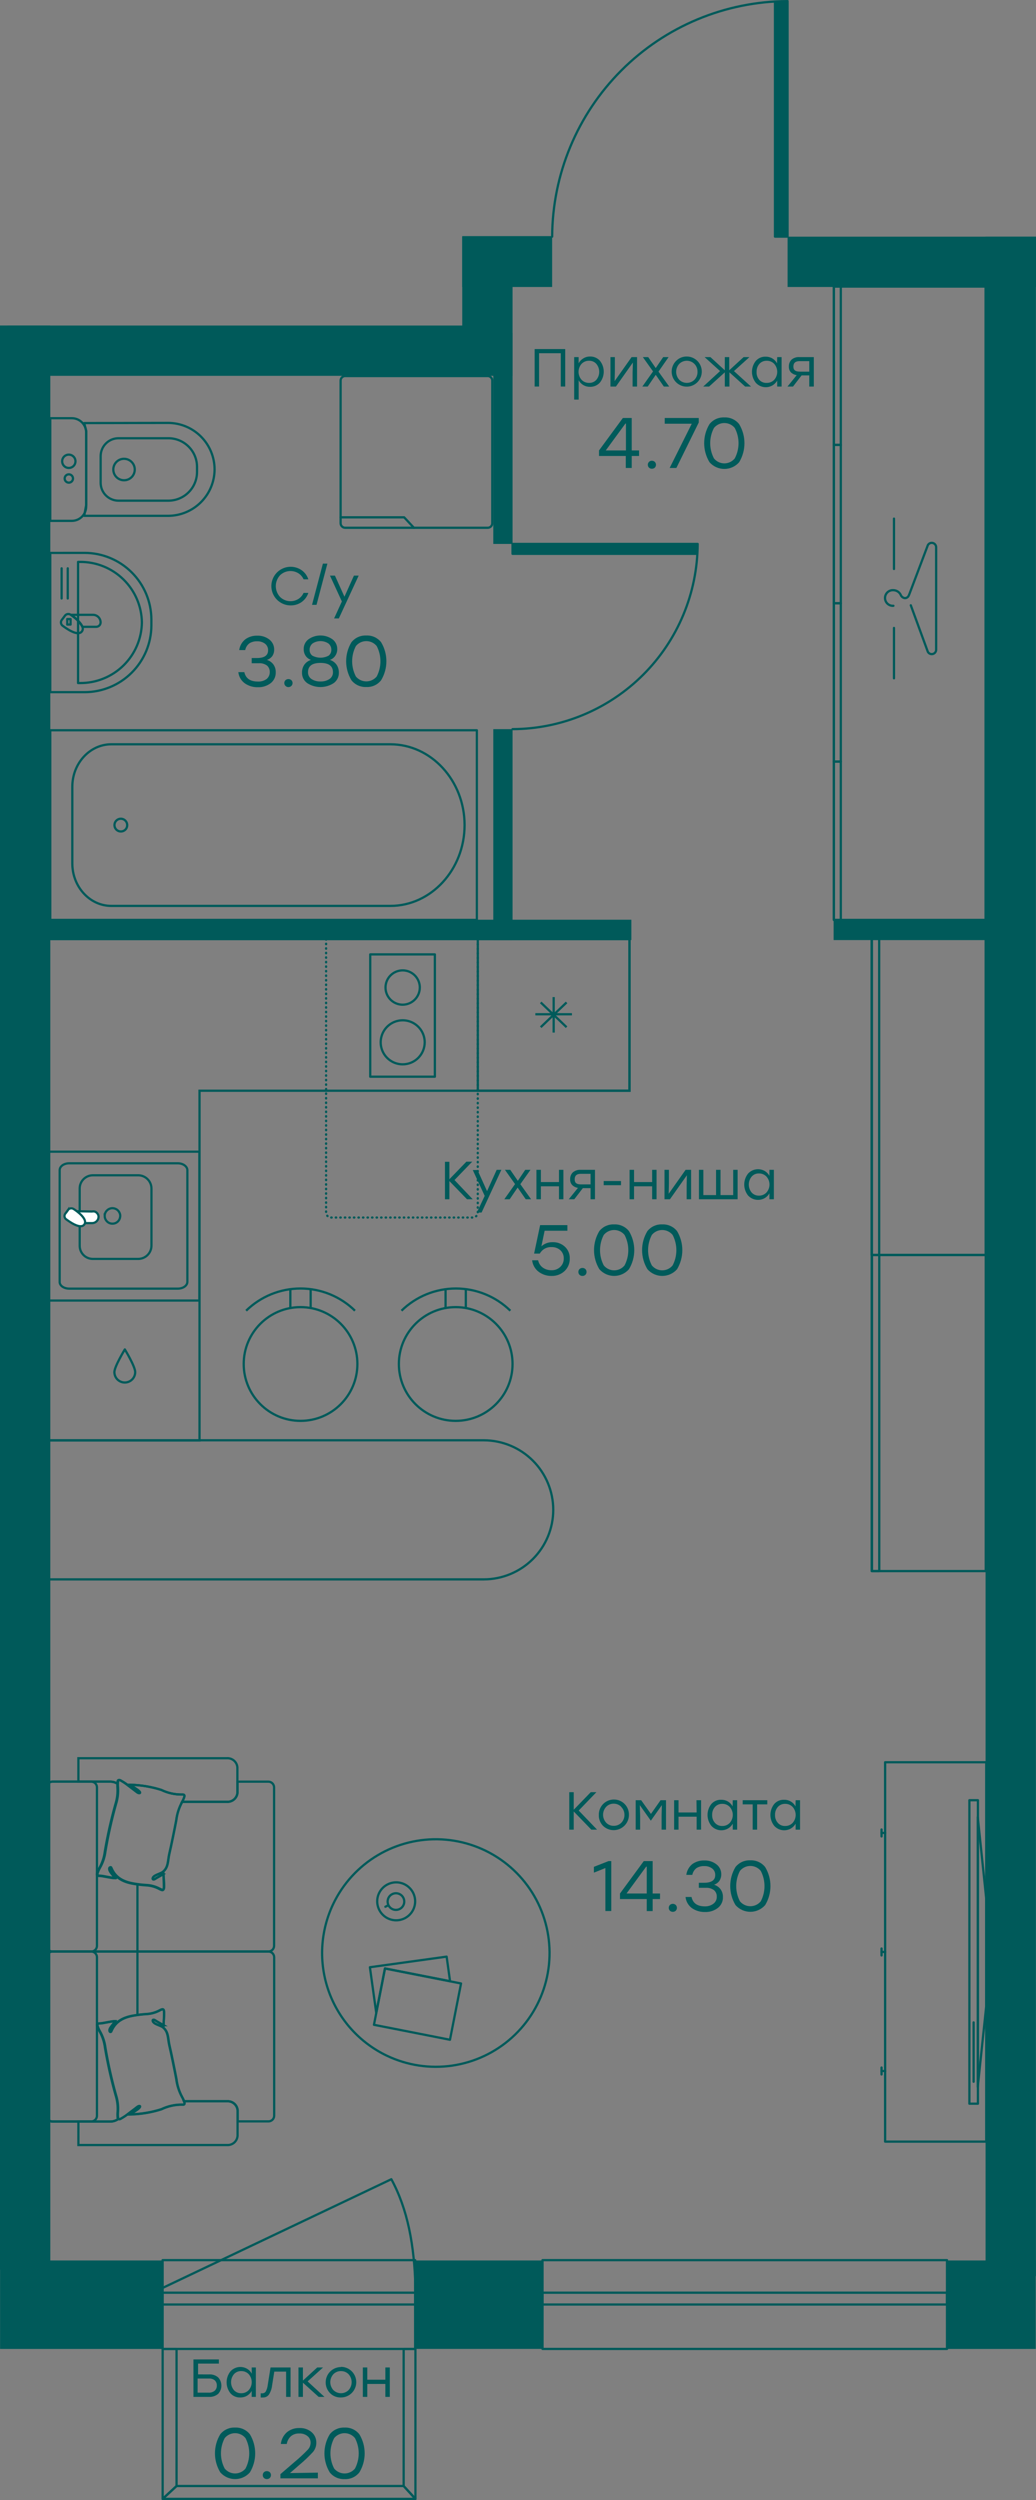 <?xml version="1.0" encoding="UTF-8" standalone="no"?>
<svg
   fill="none"
   height="600.54"
   viewBox="0 0 248.979 600.54"
   width="248.979"
   version="1.1"
   id="svg2032176"
   xmlns="http://www.w3.org/2000/svg"
   xmlns:svg="http://www.w3.org/2000/svg">
  <rect x="0" y="0" width="248.979" height="600.54" fill="#808080" stroke="none"/>
  <defs
     id="defs2032180" />
  <g
     stroke="#005a5a"
     id="g2032036"
     transform="translate(-225.51,-49.73)">
    <g
       stroke-width="0.54"
       id="g2031822">
      <g
         stroke-miterlimit="22.93"
         id="g2031818">
        <path
           clip-rule="evenodd"
           d="m 237.02,395.75 h 36.44 V 311.74 H 376.8 V 275.3 H 237.02 Z"
           fill-rule="evenodd"
           id="path2031812" />
        <path
           d="m 376.79,275.28 h -36.45 v 36.44 h 36.45 z"
           id="path2031814" />
        <path
           clip-rule="evenodd"
           d="m 361.67,290.53 -2.97,2.84 h 4.26 -4.26 l -0.13,0.13 v -0.13 h 0.13 -0.13 v -4.13 4.13 h -0.14 l 0.13,0.13 -3.1,2.98 3.1,-2.98 h 0.01 -0.01 0.01 v 4.27 -4.27 l 3.1,2.98 -3.1,-2.98 h -0.01 l -0.13,-0.13 h -4.26 4.26 l -2.97,-2.84 2.97,2.84 h 0.14 v 0.13 l 0.13,-0.13 z"
           fill-rule="evenodd"
           id="path2031816" />
      </g>
      <path
         d="m 253,379.33 c 0,0.663 0.263,1.299 0.732,1.768 0.469,0.468 1.105,0.732 1.768,0.732 0.663,0 1.299,-0.264 1.768,-0.732 0.469,-0.469 0.732,-1.105 0.732,-1.768 0,-1.38 -2.49,-5.45 -2.49,-5.45 0,0 -2.51,4.12 -2.51,5.45 z"
         stroke-linecap="round"
         stroke-linejoin="round"
         id="path2031820" />
    </g>
    <g
       stroke-width="0.53"
       id="g2031840">
      <g
         stroke-miterlimit="22.93"
         id="g2031836">
        <path
           d="m 242.16,359.28 h 26.08 c 1.26,0 2.3,-0.71 2.3,-1.65 v -26.8 c 0,-0.88 -1,-1.66 -2.3,-1.66 h -26.08 c -1.28,0 -2.31,0.72 -2.31,1.66 v 26.87 c 0,0.87 1.03,1.58 2.31,1.58 z"
           id="path2031824" />
        <path
           d="m 247.831,352.14 h 10.9 c 0.841,-0.003 1.646,-0.337 2.242,-0.931 0.595,-0.594 0.932,-1.398 0.938,-2.239 v -13.76 c -0.008,-0.839 -0.346,-1.641 -0.942,-2.233 -0.595,-0.591 -1.399,-0.925 -2.238,-0.927 h -10.9 c -0.839,0 -1.644,0.332 -2.238,0.925 -0.594,0.592 -0.93,1.396 -0.932,2.235 v 13.71 c -0.008,0.415 0.066,0.827 0.217,1.214 0.152,0.386 0.378,0.739 0.666,1.038 0.288,0.299 0.632,0.538 1.012,0.704 0.38,0.167 0.79,0.256 1.205,0.264 z"
           id="path2031826" />
        <path
           d="m 250.67,341.82 c 0.005,0.367 0.116,0.725 0.32,1.03 0.205,0.306 0.493,0.545 0.83,0.69 0.344,0.132 0.718,0.167 1.08,0.1 0.36,-0.069 0.692,-0.243 0.952,-0.502 0.26,-0.258 0.437,-0.588 0.508,-0.948 0.093,-0.361 0.057,-0.742 -0.1,-1.08 -0.142,-0.339 -0.378,-0.63 -0.68,-0.84 -0.313,-0.202 -0.677,-0.313 -1.05,-0.32 -0.492,0.003 -0.963,0.201 -1.31,0.55 -0.177,0.171 -0.317,0.376 -0.412,0.603 -0.094,0.227 -0.141,0.471 -0.138,0.717 z"
           id="path2031828" />
        <g
           clip-rule="evenodd"
           fill="#ffffff"
           fill-rule="evenodd"
           id="g2031834">
          <path
             d="m 243.131,340.68 c 0.99,0.765 1.797,1.742 2.36,2.86 h 2.14 c 0.391,0.004 0.769,-0.141 1.059,-0.404 0.289,-0.263 0.468,-0.626 0.501,-1.016 0.017,-0.202 -0.017,-0.405 -0.1,-0.59 -0.078,-0.185 -0.198,-0.349 -0.35,-0.48 -0.136,-0.149 -0.314,-0.254 -0.51,-0.3 -0.198,-0.04 -0.402,-0.04 -0.6,0 z"
             id="path2031830" />
          <path
             d="m 241.86,340.38 -0.61,0.83 c -0.17,0.196 -0.256,0.451 -0.24,0.71 0.024,0.255 0.146,0.491 0.34,0.66 0.8,0.58 3.49,2.57 4.42,1.29 0.93,-1.28 -1.78,-3.22 -2.56,-3.72 -0.215,-0.134 -0.47,-0.187 -0.72,-0.15 -0.126,0.016 -0.247,0.058 -0.355,0.124 -0.109,0.065 -0.202,0.152 -0.275,0.256 z"
             id="path2031832" />
        </g>
      </g>
      <path
         d="m 237,362.14 h 36.43 V 326.38 H 237 Z"
         stroke-linecap="round"
         stroke-linejoin="round"
         id="path2031838" />
    </g>
    <g
       stroke-width="0.54"
       id="g2032034">
      <g
         stroke-linecap="round"
         id="g2031918">
        <g
           stroke-linejoin="round"
           id="g2031850">
          <path
             d="m 330.02,278.99 h -15.53 v 29.38 h 15.53 z"
             id="path2031842" />
          <g
             clip-rule="evenodd"
             fill-rule="evenodd"
             id="g2031848">
            <path
               d="m 322.28,291.07 c -0.817,0 -1.616,-0.243 -2.294,-0.698 -0.679,-0.455 -1.207,-1.101 -1.517,-1.857 -0.31,-0.756 -0.389,-1.587 -0.226,-2.387 0.163,-0.801 0.561,-1.535 1.142,-2.109 0.581,-0.574 1.32,-0.962 2.122,-1.116 0.803,-0.153 1.633,-0.064 2.384,0.255 0.752,0.32 1.392,0.856 1.839,1.54 0.447,0.684 0.68,1.485 0.67,2.302 -0.016,1.083 -0.457,2.117 -1.227,2.878 -0.771,0.762 -1.81,1.19 -2.893,1.192 z"
               id="path2031844" />
            <path
               d="m 322.28,305.4 c -1.046,-0.002 -2.068,-0.314 -2.936,-0.896 -0.869,-0.583 -1.545,-1.409 -1.944,-2.376 -0.399,-0.967 -0.502,-2.03 -0.297,-3.056 0.205,-1.025 0.71,-1.967 1.45,-2.706 0.74,-0.739 1.683,-1.241 2.709,-1.445 1.026,-0.203 2.089,-0.098 3.055,0.303 0.966,0.401 1.791,1.079 2.372,1.948 0.581,0.87 0.891,1.892 0.891,2.938 -0.003,1.404 -0.562,2.75 -1.556,3.742 -0.994,0.991 -2.34,1.548 -3.744,1.548 z"
               id="path2031846" />
          </g>
        </g>
        <g
           stroke-miterlimit="10"
           id="g2031858">
          <path
             d="m 303.881,275.391 v 0.05"
             id="path2031852" />
          <path
             d="m 303.881,276.431 v 64.57 c -10e-4,0.157 0.028,0.313 0.088,0.458 0.059,0.146 0.146,0.278 0.257,0.39 0.111,0.111 0.242,0.2 0.387,0.26 0.145,0.061 0.301,0.092 0.458,0.092 h 34.06 c 0.318,0 0.623,-0.126 0.848,-0.351 0.225,-0.226 0.352,-0.531 0.352,-0.849 v -65"
             stroke-dasharray="0.1, 0.99"
             id="path2031854" />
          <path
             d="m 340.33,275.441 v -0.05"
             id="path2031856" />
        </g>
        <g
           stroke-linejoin="round"
           id="g2031916">
          <path
             clip-rule="evenodd"
             d="M 237.59,182.55 V 216 h 8.23 c 4.25,0 8.327,-1.683 11.338,-4.682 3.012,-2.999 4.713,-7.068 4.732,-11.318 v -1.46 c -0.019,-4.25 -1.72,-8.319 -4.732,-11.318 -3.011,-2.999 -7.088,-4.682 -11.338,-4.682 z"
             fill-rule="evenodd"
             id="path2031860" />
          <path
             clip-rule="evenodd"
             d="m 244.27,184.71 v 29.1 h 0.44 c 3.901,0.034 7.659,-1.476 10.45,-4.202 2.792,-2.727 4.392,-6.447 4.45,-10.348 -0.056,-3.903 -1.655,-7.624 -4.447,-10.351 -2.792,-2.727 -6.551,-4.237 -10.453,-4.199 z"
             fill-rule="evenodd"
             id="path2031862" />
          <path
             d="m 240.32,186.25 v 7.24"
             id="path2031864" />
          <path
             d="m 241.789,186.25 v 7.24"
             id="path2031866" />
          <path
             clip-rule="evenodd"
             d="m 242.58,197.421 c 1.132,0.729 2.074,1.716 2.75,2.88 h 3.3 c 0.281,0 0.551,-0.112 0.75,-0.311 0.198,-0.198 0.31,-0.468 0.31,-0.749 -0.003,-0.484 -0.197,-0.947 -0.539,-1.288 -0.343,-0.341 -0.807,-0.532 -1.291,-0.532 z"
             fill-rule="evenodd"
             id="path2031868" />
          <path
             clip-rule="evenodd"
             d="m 241.069,197.7 -0.66,0.88 c -0.089,0.102 -0.157,0.22 -0.2,0.348 -0.042,0.128 -0.059,0.264 -0.047,0.398 0.011,0.135 0.049,0.266 0.112,0.385 0.064,0.119 0.15,0.225 0.255,0.309 0.84,0.62 3.69,2.7 4.67,1.38 1,-1.36 -1.88,-3.42 -2.71,-4 -0.112,-0.077 -0.238,-0.13 -0.371,-0.157 -0.133,-0.027 -0.27,-0.026 -0.403,0.002 -0.133,0.028 -0.259,0.083 -0.37,0.161 -0.111,0.079 -0.205,0.179 -0.276,0.294 z"
             fill-rule="evenodd"
             id="path2031870" />
          <path
             d="m 242.47,198.44 h -0.8 v 1.32 h 0.8 z"
             id="path2031872" />
          <g
             clip-rule="evenodd"
             fill-rule="evenodd"
             id="g2031886">
            <path
               d="m 237.59,150.19 v 24.66 h 5.19 c 0.91,-0.002 1.782,-0.364 2.426,-1.006 0.644,-0.643 1.009,-1.514 1.014,-2.424 v -17.8 c -0.003,-0.91 -0.366,-1.783 -1.011,-2.426 -0.645,-0.643 -1.519,-1.004 -2.429,-1.004 z"
               id="path2031874" />
            <path
               d="m 245.74,151.36 0.49,1.87 V 171 l -0.49,2.64 h 20.18 c 2.958,-0.008 5.792,-1.186 7.883,-3.277 2.091,-2.091 3.269,-4.925 3.277,-7.883 -0.008,-2.957 -1.186,-5.791 -3.277,-7.882 -2.091,-2.091 -4.925,-3.27 -7.883,-3.278 z"
               id="path2031876" />
            <path
               d="m 249.699,159.32 v 6.4 c 0.006,1.137 0.461,2.226 1.267,3.028 0.806,0.802 1.896,1.252 3.033,1.252 h 12 c 1.819,-0.008 3.561,-0.735 4.846,-2.022 1.285,-1.286 2.009,-3.029 2.014,-4.848 v -1.25 c 0,-1.821 -0.722,-3.568 -2.008,-4.858 -1.286,-1.29 -3.031,-2.017 -4.852,-2.022 h -12 c -0.566,0 -1.127,0.112 -1.65,0.329 -0.523,0.218 -0.998,0.536 -1.397,0.938 -0.4,0.401 -0.716,0.877 -0.931,1.401 -0.215,0.524 -0.324,1.086 -0.322,1.652 z"
               id="path2031878" />
            <path
               d="m 252.74,162.52 c 0,0.511 0.152,1.01 0.436,1.435 0.284,0.424 0.687,0.755 1.159,0.95 0.472,0.195 0.992,0.245 1.492,0.145 0.501,-0.1 0.961,-0.347 1.321,-0.709 0.361,-0.362 0.605,-0.822 0.704,-1.323 0.098,-0.502 0.046,-1.021 -0.151,-1.492 -0.197,-0.471 -0.529,-0.873 -0.955,-1.156 -0.425,-0.282 -0.925,-0.432 -1.436,-0.43 -0.338,0 -0.673,0.067 -0.986,0.197 -0.312,0.13 -0.596,0.32 -0.835,0.56 -0.238,0.239 -0.427,0.524 -0.556,0.837 -0.129,0.313 -0.194,0.648 -0.193,0.986 z"
               id="path2031880" />
            <path
               d="m 240.449,160.54 c 0,0.317 0.094,0.626 0.27,0.889 0.176,0.263 0.426,0.469 0.718,0.59 0.292,0.121 0.614,0.152 0.924,0.091 0.311,-0.062 0.596,-0.214 0.82,-0.438 0.223,-0.224 0.376,-0.509 0.438,-0.819 0.061,-0.311 0.03,-0.632 -0.092,-0.925 -0.121,-0.292 -0.326,-0.542 -0.589,-0.718 -0.263,-0.176 -0.572,-0.27 -0.889,-0.27 -0.21,-0.001 -0.419,0.04 -0.614,0.12 -0.194,0.079 -0.371,0.197 -0.52,0.346 -0.149,0.149 -0.267,0.326 -0.347,0.521 -0.08,0.194 -0.12,0.403 -0.119,0.613 z"
               id="path2031882" />
            <path
               d="m 241.051,164.671 c 0,0.198 0.058,0.391 0.168,0.555 0.11,0.165 0.266,0.293 0.449,0.369 0.183,0.075 0.384,0.095 0.578,0.057 0.194,-0.039 0.372,-0.134 0.512,-0.274 0.14,-0.14 0.235,-0.318 0.274,-0.512 0.038,-0.194 0.018,-0.395 -0.057,-0.578 -0.076,-0.183 -0.204,-0.339 -0.369,-0.449 -0.164,-0.109 -0.357,-0.168 -0.555,-0.168 -0.265,0 -0.52,0.105 -0.707,0.293 -0.188,0.187 -0.293,0.442 -0.293,0.707 z"
               id="path2031884" />
          </g>
          <path
             d="M 340.11,225.15 H 237.59 v 45.56 h 102.52 z"
             id="path2031888" />
          <path
             clip-rule="evenodd"
             d="m 319.341,228.521 h -67.09 c -5.15,0 -9.36,4.58 -9.36,10.18 v 18.449 c 0,5.61 4.21,10.19 9.36,10.19 h 67.09 c 9.8,0 17.82,-8.74 17.82,-19.41 0,-10.67 -8.02,-19.409 -17.82,-19.409 z"
             fill-rule="evenodd"
             id="path2031890" />
          <path
             clip-rule="evenodd"
             d="m 254.62,249.461 c -0.306,0.014 -0.608,-0.064 -0.869,-0.223 -0.26,-0.16 -0.467,-0.394 -0.594,-0.672 -0.127,-0.278 -0.167,-0.587 -0.116,-0.889 0.051,-0.301 0.191,-0.58 0.402,-0.801 0.211,-0.221 0.483,-0.374 0.781,-0.439 0.299,-0.065 0.61,-0.039 0.894,0.075 0.283,0.113 0.527,0.309 0.698,0.562 0.171,0.253 0.263,0.551 0.264,0.857 0.008,0.396 -0.141,0.779 -0.415,1.066 -0.274,0.286 -0.649,0.453 -1.045,0.464 z"
             fill-rule="evenodd"
             id="path2031892" />
          <path
             d="m 342.719,140.06 h -34.25 c -0.607,0 -1.1,0.492 -1.1,1.1 v 34.25 c 0,0.607 0.493,1.1 1.1,1.1 h 34.25 c 0.608,0 1.1,-0.493 1.1,-1.1 v -34.25 c 0,-0.608 -0.492,-1.1 -1.1,-1.1 z"
             id="path2031894" />
          <path
             d="m 324.979,176.51 -2.34,-2.51 h -15.27"
             id="path2031896" />
          <g
             clip-rule="evenodd"
             fill-rule="evenodd"
             id="g2031908">
            <path
               d="m 425.92,270.71 h 36.45 V 254.87 134.41 118.57 h -36.45 v 15.84 120.46 z"
               id="path2031898" />
            <path
               d="m 425.91,270.71 h 1.67 v -3.96 -30.12 -3.96 h -1.67 v 3.96 30.12 z"
               id="path2031900" />
            <path
               d="m 425.91,194.641 h 1.67 v 3.96 30.11 3.96 h -1.67 v -3.96 -30.11 z"
               id="path2031902" />
            <path
               d="m 425.91,156.601 h 1.67 v 3.96 30.12 3.96 h -1.67 v -3.96 -30.12 z"
               id="path2031904" />
            <path
               d="m 425.91,118.57 h 1.67 v 3.96 30.12 3.95 h -1.67 v -3.95 -30.12 z"
               id="path2031906" />
          </g>
          <path
             d="m 440.22,195.251 c -0.258,0.019 -0.516,-0.016 -0.76,-0.102 -0.244,-0.085 -0.468,-0.22 -0.657,-0.396 -0.189,-0.176 -0.34,-0.389 -0.443,-0.626 -0.104,-0.237 -0.157,-0.493 -0.157,-0.751 0,-0.259 0.053,-0.514 0.157,-0.751 0.103,-0.237 0.254,-0.45 0.443,-0.626 0.189,-0.176 0.413,-0.311 0.657,-0.397 0.244,-0.086 0.502,-0.12 0.76,-0.101 0.365,0.007 0.722,0.115 1.03,0.31 0.309,0.196 0.558,0.473 0.72,0.8 0.077,0.212 0.211,0.399 0.388,0.54 0.176,0.141 0.388,0.231 0.612,0.26 0.197,0.002 0.39,-0.053 0.556,-0.16 0.165,-0.107 0.295,-0.26 0.374,-0.44 l 0.15,-0.35 4.44,-11.76 c 0.109,-0.209 0.283,-0.375 0.496,-0.473 0.213,-0.099 0.453,-0.124 0.682,-0.071 0.229,0.052 0.434,0.18 0.583,0.361 0.148,0.182 0.233,0.408 0.239,0.643 v 24.67 c -0.006,0.235 -0.091,0.46 -0.239,0.642 -0.149,0.182 -0.354,0.309 -0.583,0.362 -0.229,0.052 -0.469,0.027 -0.682,-0.071 -0.213,-0.098 -0.387,-0.265 -0.496,-0.473 l -4.09,-11.16"
             id="path2031910" />
          <path
             d="m 440.359,186.411 v -12.1"
             id="path2031912" />
          <path
             d="m 440.359,212.67 v -12.1"
             id="path2031914" />
        </g>
      </g>
      <g
         stroke-miterlimit="10"
         id="g2031940">
        <path
           d="M 236.721,519.891 V 558 c 0,0.364 0.144,0.712 0.401,0.969 0.257,0.257 0.605,0.401 0.969,0.401 h 13.91 c 0.689,0.002 1.361,-0.215 1.92,-0.62 -0.089,-0.083 -0.143,-0.198 -0.15,-0.32 -0.045,-0.468 -0.045,-0.941 0,-1.409 0.089,-1.37 -0.08,-2.744 -0.5,-4.051 -1.046,-3.735 -1.894,-7.524 -2.54,-11.35 -0.164,-1.364 -0.596,-2.682 -1.27,-3.88 -0.241,-0.408 -0.439,-0.84 -0.59,-1.289 -0.15,-0.48 0,-0.68 0.52,-0.68 0.86,0 2.87,-0.571 3.77,-0.541 -0.22,0.48 -1.14,1.39 -1.32,1.93 -0.18,0.54 0.19,1 0.41,0.35 1,-2.31 3,-3.24 5.38,-3.63 0.992,-0.173 1.994,-0.294 3,-0.359 1.119,-0.049 2.213,-0.35 3.2,-0.88 0.88,-0.47 1.08,-0.371 1.09,0.589 0.01,0.96 -0.06,2.09 -0.09,3 -0.66,-0.38 -1.56,-0.85 -2,-1.18 -0.69,-0.45 -0.87,0.31 0,0.8 0.68,0.38 1.45,0.56 1.85,0.87 1.42,1.11 1.19,2.761 1.59,4.421 0.4,1.66 1.36,6.38 1.67,8.07 0.181,1.496 0.642,2.944 1.36,4.269 0.188,0.318 0.345,0.653 0.47,1 h 10.34 c 0.628,-0.041 1.247,0.169 1.721,0.583 0.474,0.414 0.765,0.999 0.809,1.627 v 2.63 h 7.36 c 0.36,0.009 0.708,-0.125 0.97,-0.372 0.262,-0.247 0.417,-0.588 0.43,-0.948 v -38.109 c -0.003,-0.365 -0.15,-0.713 -0.408,-0.97 -0.259,-0.256 -0.608,-0.401 -0.972,-0.4 h -51.93 c -0.363,0.002 -0.71,0.147 -0.966,0.404 -0.256,0.256 -0.402,0.603 -0.404,0.966 z"
           id="path2031920" />
        <path
           d="m 280.071,482.54 h -10.76 l -0.05,0.12 c -0.718,1.326 -1.179,2.774 -1.36,4.27 -0.31,1.69 -1.27,6.4 -1.67,8.07 -0.4,1.67 -0.17,3.31 -1.59,4.42 -0.4,0.31 -1.17,0.49 -1.85,0.88 -0.87,0.48 -0.69,1.24 0,0.79 0.49,-0.33 1.39,-0.8 2,-1.18 0,0.92 0.1,2 0.09,3 -0.01,1 -0.21,1.06 -1.09,0.59 -0.987,-0.53 -2.081,-0.831 -3.2,-0.88 -1.006,-0.066 -2.008,-0.186 -3,-0.36 -2.35,-0.39 -4.34,-1.32 -5.38,-3.63 -0.22,-0.61 -0.61,-0.27 -0.41,0.35 0.2,0.62 1.1,1.45 1.32,1.93 -0.9,0 -2.91,-0.55 -3.77,-0.54 -0.51,0 -0.67,-0.2 -0.52,-0.68 0.151,-0.449 0.349,-0.881 0.59,-1.29 0.673,-1.194 1.104,-2.509 1.27,-3.87 0.645,-3.829 1.493,-7.621 2.54,-11.36 0.42,-1.306 0.59,-2.68 0.5,-4.05 -0.03,-0.302 -0.03,-0.607 0,-0.91 -0.526,-0.336 -1.137,-0.513 -1.76,-0.51 h -13.88 c -0.363,0.003 -0.71,0.148 -0.966,0.404 -0.256,0.257 -0.402,0.604 -0.404,0.966 v 38.07 c 0,0.364 0.144,0.712 0.401,0.969 0.257,0.257 0.605,0.401 0.969,0.401 h 51.91 c 0.18,0.002 0.36,-0.033 0.527,-0.101 0.167,-0.068 0.32,-0.169 0.448,-0.296 0.128,-0.128 0.23,-0.279 0.299,-0.446 0.07,-0.167 0.106,-0.346 0.106,-0.527 v -38.06 c -0.003,-0.364 -0.149,-0.712 -0.408,-0.969 -0.259,-0.257 -0.608,-0.401 -0.972,-0.401 h -7.4 v 2.62 c -0.044,0.628 -0.335,1.214 -0.809,1.628 -0.474,0.414 -1.093,0.623 -1.721,0.582 z"
           id="path2031922" />
        <path
           d="m 248.811,517.15 v -38.07 c 0,-0.757 -0.614,-1.37 -1.37,-1.37 h -9.35 c -0.757,0 -1.37,0.613 -1.37,1.37 v 38.07 c 0,0.757 0.613,1.37 1.37,1.37 h 9.35 c 0.756,0 1.37,-0.613 1.37,-1.37 z"
           id="path2031924" />
        <path
           d="m 258.541,502.41 v 16.11"
           id="path2031926" />
        <path
           d="m 248.811,557.96 v -38.069 c 0,-0.757 -0.614,-1.37 -1.37,-1.37 h -9.35 c -0.757,0 -1.37,0.613 -1.37,1.37 v 38.069 c 0,0.757 0.613,1.371 1.37,1.371 h 9.35 c 0.756,0 1.37,-0.614 1.37,-1.371 z"
           id="path2031928" />
        <path
           d="M 258.541,518.521 V 533.69"
           id="path2031930" />
        <path
           d="m 244.352,477.71 h 7.65 c 0.623,-0.003 1.234,0.175 1.76,0.51 0,-0.17 0,-0.34 0,-0.5 0,-0.38 0.28,-0.54 0.67,-0.32 0.39,0.22 0.84,0.49 1.23,0.77 0.73,0.53 1.43,1.1 2.16,1.63 0.23,0.17 0.47,0.38 0.71,0.54 0.47,0.32 1.18,0 -0.5,-1 -0.16,-0.1 -1,-0.71 -1.23,-0.89 2.529,0.063 5.037,0.48 7.45,1.24 1.578,0.766 3.316,1.146 5.07,1.11 0.49,0 0.62,0.16 0.46,0.63 -0.131,0.394 -0.302,0.772 -0.51,1.13 h 10.76 c 0.628,0.042 1.247,-0.168 1.721,-0.582 0.474,-0.414 0.765,-1 0.809,-1.628 v -6.06 c -0.044,-0.628 -0.335,-1.213 -0.809,-1.627 -0.474,-0.414 -1.093,-0.624 -1.721,-0.583 h -35.68 z"
           id="path2031932" />
        <path
           d="m 269.822,554.69 c 0.16,0.47 0,0.68 -0.46,0.63 -1.754,-0.035 -3.492,0.345 -5.07,1.11 -2.413,0.761 -4.921,1.178 -7.45,1.24 0.25,-0.18 1.07,-0.79 1.23,-0.88 1.68,-1.07 1,-1.35 0.5,-1 -0.24,0.16 -0.48,0.37 -0.71,0.54 -0.73,0.53 -1.43,1.1 -2.16,1.63 -0.39,0.28 -0.81,0.52 -1.23,0.77 -0.24,0.14 -0.41,0.12 -0.52,0 -0.559,0.405 -1.231,0.622 -1.92,0.62 h -7.68 V 565 h 35.72 c 0.628,0.042 1.247,-0.168 1.721,-0.582 0.474,-0.414 0.765,-0.999 0.809,-1.628 v -6.09 c -0.044,-0.628 -0.335,-1.213 -0.809,-1.627 -0.474,-0.414 -1.093,-0.624 -1.721,-0.583 h -10.34 c 0.034,0.065 0.064,0.132 0.09,0.2 z"
           id="path2031934" />
        <path
           d="m 264.821,499.88 c -0.66,0.38 -1.55,0.85 -2.05,1.18 -0.68,0.45 -0.86,-0.31 0,-0.79 0.68,-0.38 1.44,-0.57 1.84,-0.88 1.41,-1.1 1.18,-2.75 1.58,-4.4 0.4,-1.65 1.36,-6.37 1.67,-8.06 0.186,-1.489 0.647,-2.93 1.36,-4.25 0.227,-0.397 0.415,-0.816 0.56,-1.25 0.16,-0.46 0,-0.68 -0.47,-0.63 -1.73,0.032 -3.443,-0.345 -5,-1.1 -2.399,-0.76 -4.894,-1.177 -7.41,-1.24 l 1.22,0.89 c 1.68,1.06 1,1.33 0.5,1 -0.24,-0.16 -0.48,-0.37 -0.7,-0.54 -0.73,-0.53 -1.43,-1.1 -2.15,-1.63 -0.397,-0.274 -0.807,-0.528 -1.23,-0.76 -0.38,-0.23 -0.62,-0.06 -0.66,0.31 -0.05,0.469 -0.05,0.941 0,1.41 0.085,1.353 -0.085,2.71 -0.5,4 -1.044,3.729 -1.888,7.511 -2.53,11.33 -0.167,1.357 -0.598,2.669 -1.27,3.86 -0.242,0.406 -0.436,0.839 -0.58,1.29 -0.16,0.48 0,0.68 0.51,0.67 0.85,0 2.86,0.58 3.76,0.54 -0.23,-0.48 -1.14,-1.38 -1.32,-1.92 -0.18,-0.54 0.19,-1 0.4,-0.35 1,2.3 3,3.23 5.36,3.62 0.992,0.176 1.994,0.293 3,0.35 1.112,0.053 2.199,0.354 3.18,0.88 0.88,0.47 1.07,0.37 1.08,-0.58 0.01,-0.95 -0.12,-2.03 -0.15,-2.95 z"
           id="path2031936" />
        <path
           d="m 264.821,536.2 c -0.66,-0.38 -1.55,-0.85 -2.05,-1.18 -0.68,-0.45 -0.86,0.31 0,0.8 0.68,0.38 1.44,0.56 1.84,0.87 1.41,1.1 1.18,2.75 1.58,4.4 0.4,1.65 1.36,6.37 1.67,8.06 0.186,1.492 0.647,2.937 1.36,4.26 0.229,0.393 0.416,0.809 0.56,1.24 0.16,0.47 0,0.68 -0.47,0.63 -1.73,-0.027 -3.442,0.35 -5,1.1 -2.399,0.76 -4.894,1.178 -7.41,1.24 0.25,-0.18 1.07,-0.79 1.22,-0.88 1.68,-1.06 1,-1.34 0.5,-1 -0.24,0.16 -0.48,0.38 -0.7,0.54 -0.73,0.53 -1.43,1.1 -2.15,1.63 -0.397,0.275 -0.807,0.528 -1.23,0.76 -0.38,0.23 -0.62,0.06 -0.66,-0.31 -0.05,-0.468 -0.05,-0.941 0,-1.41 0.085,-1.353 -0.085,-2.709 -0.5,-4 -1.043,-3.726 -1.887,-7.504 -2.53,-11.32 -0.165,-1.361 -0.597,-2.676 -1.27,-3.87 -0.242,-0.403 -0.436,-0.832 -0.58,-1.28 -0.16,-0.49 0,-0.69 0.51,-0.68 0.85,0 2.86,-0.57 3.76,-0.54 -0.23,0.48 -1.14,1.38 -1.32,1.92 -0.18,0.54 0.19,1 0.4,0.35 1,-2.3 3,-3.22 5.36,-3.62 0.993,-0.171 1.994,-0.288 3,-0.35 1.112,-0.053 2.199,-0.354 3.18,-0.88 0.88,-0.47 1.07,-0.37 1.08,0.59 0.01,0.96 -0.12,2.01 -0.15,2.93 z"
           id="path2031938" />
      </g>
      <g
         stroke-linecap="round"
         stroke-linejoin="round"
         id="g2031984">
        <path
           d="m 438.229,473.05 v 91.13 h 24.3 v -91.13 z"
           id="path2031942" />
        <path
           d="m 437.369,548.05 v -1.67"
           id="path2031944" />
        <path
           d="m 438.239,547.22 h -0.87"
           id="path2031946" />
        <path
           d="m 437.369,519.46 v -1.67"
           id="path2031948" />
        <path
           d="m 438.239,518.62 h -0.87"
           id="path2031950" />
        <path
           d="M 437.369,490.87 V 489.2"
           id="path2031952" />
        <path
           d="m 438.239,490.03 h -0.87"
           id="path2031954" />
        <path
           d="m 460.53,482.17 h -2.05 v 72.9 h 2.05 z"
           id="path2031956" />
        <path
           clip-rule="evenodd"
           d="m 462.54,505.929 v 25.58 l -2.05,19.55 v -64.87 z"
           fill-rule="evenodd"
           id="path2031958" />
        <path
           d="M 459.5,535.54 V 549.8"
           id="path2031960" />
        <path
           clip-rule="evenodd"
           d="m 318.479,543.54 c 4.878,2.329 10.337,3.158 15.686,2.384 5.35,-0.774 10.35,-3.117 14.368,-6.732 4.018,-3.616 6.873,-8.342 8.206,-13.58 1.332,-5.238 1.081,-10.754 -0.722,-15.85 -1.802,-5.096 -5.075,-9.543 -9.405,-12.779 -4.33,-3.235 -9.522,-5.114 -14.92,-5.399 -5.397,-0.285 -10.758,1.037 -15.405,3.799 -4.646,2.762 -8.369,6.839 -10.698,11.717 -1.547,3.239 -2.44,6.751 -2.629,10.335 -0.189,3.585 0.329,7.171 1.526,10.555 1.197,3.384 3.049,6.499 5.45,9.167 2.401,2.668 5.304,4.837 8.543,6.383 z"
           fill-rule="evenodd"
           id="path2031962" />
        <path
           clip-rule="evenodd"
           d="m 318.018,522.57 -2.09,10.66 -1.52,-10.94 18.44,-2.55 0.82,5.9 z"
           fill-rule="evenodd"
           id="path2031964" />
        <path
           d="m 318.041,522.596 -2.66,13.521 18.27,3.595 2.66,-13.521 z"
           id="path2031966" />
        <path
           clip-rule="evenodd"
           d="m 320.319,511.001 c 0.899,0.079 1.801,-0.109 2.593,-0.543 0.792,-0.433 1.437,-1.092 1.854,-1.892 0.417,-0.8 0.587,-1.707 0.489,-2.604 -0.098,-0.897 -0.46,-1.745 -1.041,-2.436 -0.58,-0.691 -1.353,-1.195 -2.219,-1.446 -0.867,-0.252 -1.789,-0.241 -2.649,0.031 -0.861,0.273 -1.621,0.794 -2.185,1.499 -0.564,0.705 -0.906,1.561 -0.982,2.461 -0.103,1.202 0.275,2.396 1.051,3.32 0.776,0.924 1.887,1.503 3.089,1.61 z"
           fill-rule="evenodd"
           id="path2031968" />
        <path
           clip-rule="evenodd"
           d="m 320.539,508.511 c 0.39,0.025 0.78,-0.066 1.119,-0.26 0.34,-0.194 0.616,-0.484 0.792,-0.833 0.177,-0.349 0.248,-0.743 0.203,-1.132 -0.045,-0.389 -0.203,-0.756 -0.454,-1.056 -0.251,-0.3 -0.585,-0.52 -0.96,-0.632 -0.375,-0.112 -0.775,-0.111 -1.15,0.002 -0.375,0.113 -0.708,0.333 -0.959,0.633 -0.251,0.301 -0.408,0.669 -0.451,1.058 -0.031,0.269 -0.006,0.541 0.072,0.8 0.078,0.26 0.208,0.5 0.382,0.708 0.174,0.208 0.388,0.378 0.63,0.5 0.241,0.122 0.505,0.194 0.776,0.212 z"
           fill-rule="evenodd"
           id="path2031970" />
        <path
           d="m 318.809,507.41 -0.68,0.35"
           id="path2031972" />
        <g
           clip-rule="evenodd"
           fill-rule="evenodd"
           id="g2031982">
          <path
             d="m 435.051,351.19 h 27.34 v -11.52 -52.9 -11.52 h -27.34 v 11.52 52.9 z"
             id="path2031974" />
          <path
             d="m 434.98,351.19 h 1.82 v -11.52 -52.9 -11.52 h -1.82 v 11.52 26.45 26.45 z"
             id="path2031976" />
          <path
             d="m 435.07,427.13 h 27.34 v -11.52 -52.9 -11.52 h -27.34 v 11.52 52.9 z"
             id="path2031978" />
          <path
             d="m 435,427.13 h 1.82 v -11.52 -52.9 -11.52 H 435 v 11.52 26.45 26.45 z"
             id="path2031980" />
        </g>
      </g>
      <g
         stroke-miterlimit="10"
         id="g2032004">
        <path
           d="m 284.66,364.58 c 3.496,-3.418 8.191,-5.332 13.08,-5.332 4.889,0 9.584,1.914 13.08,5.332"
           id="path2031986" />
        <path
           d="m 300.17,363.92 v -4.67"
           id="path2031988" />
        <path
           d="m 295.291,363.92 v -4.67"
           id="path2031990" />
        <path
           d="m 297.74,391.04 c 7.544,0 13.66,-6.116 13.66,-13.66 0,-7.544 -6.116,-13.66 -13.66,-13.66 -7.544,0 -13.66,6.116 -13.66,13.66 0,7.544 6.116,13.66 13.66,13.66 z"
           id="path2031992" />
        <path
           d="m 322,364.58 c 3.496,-3.418 8.191,-5.332 13.08,-5.332 4.889,0 9.584,1.914 13.08,5.332"
           id="path2031994" />
        <path
           d="m 337.459,363.92 v -4.67"
           id="path2031996" />
        <path
           d="m 332.59,363.92 v -4.67"
           id="path2031998" />
        <path
           d="m 335.029,391.04 c 7.544,0 13.66,-6.116 13.66,-13.66 0,-7.544 -6.116,-13.66 -13.66,-13.66 -7.544,0 -13.66,6.116 -13.66,13.66 0,7.544 6.116,13.66 13.66,13.66 z"
           id="path2032000" />
        <path
           d="m 341.781,429.12 h -104.8 v -33.41 h 104.8 c 4.426,0.005 8.67,1.767 11.799,4.898 3.129,3.131 4.888,7.376 4.891,11.802 0,4.428 -1.758,8.676 -4.887,11.809 -3.13,3.133 -7.375,4.896 -11.803,4.901 z"
           id="path2032002" />
      </g>
      <g
         stroke-linejoin="round"
         id="g2032032">
        <path
           d="m 392.969,180.39 h -44.28 v 2.38 h 44.28 z"
           fill="#005a5a"
           id="path2032006" />
        <path
           d="m 348.689,224.88 c 11.785,-0.048 23.074,-4.75 31.407,-13.084 8.334,-8.333 13.036,-19.621 13.083,-31.406"
           stroke-linecap="round"
           id="path2032008" />
        <path
           d="m 414.78,50.26 h -3.02 V 106.57 h 3.02 z"
           fill="#005a5a"
           id="path2032010" />
        <g
           stroke-linecap="round"
           id="g2032030">
          <path
             d="M 358.209,106.58 C 358.27,91.593 364.25,77.237 374.848,66.639 385.445,56.041 399.802,50.061 414.789,50"
             id="path2032012" />
          <path
             d="m 264.6,649.999 h 60.75 l -2.83,-3.09 h -54.58 z"
             id="path2032014" />
          <path
             d="m 325.35,650 v -36.021 h -2.83 v 32.93 z"
             id="path2032016" />
          <path
             d="M 267.94,646.909 264.6,650 v -36.021 h 3.34 z"
             id="path2032018" />
          <path
             d="m 325.351,599.34 c -0.23,-10.26 -1.9,-19 -5.79,-26.13 l -55,26.13"
             id="path2032020" />
          <path
             d="m 453.101,592.65 h -97.21 v 21.33 h 97.21 z"
             id="path2032022" />
          <path
             d="m 453.101,600.471 h -97.21 v 2.84 h 97.21 z"
             id="path2032024" />
          <path
             d="m 325.28,592.65 h -60.69 v 21.33 h 60.69 z"
             id="path2032026" />
          <path
             d="m 325.28,600.471 h -60.69 v 2.84 h 60.69 z"
             id="path2032028" />
        </g>
      </g>
    </g>
  </g>
  <g
     fill="#005a5a"
     id="g2032174"
     transform="translate(-225.51,-49.73)">
    <path
       clip-rule="evenodd"
       d="M 474.42,613.98 H 453.1 v -21.25 h 21.32"
       fill-rule="evenodd"
       id="path2032038" />
    <path
       d="m 355.89,592.73 h -30.54 v 21.24 h 30.54 z"
       id="path2032040" />
    <path
       clip-rule="evenodd"
       d="m 225.529,592.73 h 39.06 v 21.25 h -39.06"
       fill-rule="evenodd"
       id="path2032042" />
    <path
       d="m 474.469,106.58 h -12.1 v 489.91 h 12.1 z"
       id="path2032044" />
    <path
       clip-rule="evenodd"
       d="m 474.489,118.67 h -59.7 v -12.09 h 59.7"
       fill-rule="evenodd"
       id="path2032046" />
    <path
       d="M 348.69,106.58 H 336.6 v 33.43 h 12.09 z"
       id="path2032048" />
    <path
       d="m 358.2,106.45 h -21.6 v 12.22 h 21.6 z"
       id="path2032050" />
    <path
       clip-rule="evenodd"
       d="m 227.369,127.93 h 114.89 v 12.08 h -114.89"
       fill-rule="evenodd"
       id="path2032052" />
    <path
       d="M 225.51,594.96 H 237.6 V 127.92 h -12.09 z"
       id="path2032054" />
    <path
       d="m 377.241,270.66 h -140.68 v 4.89 h 140.68 z"
       id="path2032056" />
    <path
       d="m 465.07,270.66 h -39.22 v 4.89 h 39.22 z"
       id="path2032058" />
    <path
       d="m 348.691,224.88 h -4.63 v 50.66 h 4.63 z"
       id="path2032060" />
    <path
       d="m 348.691,129.73 h -4.63 v 50.66 h 4.63 z"
       id="path2032062" />
    <path
       d="m 361.35,133.58 v 9 h -1.07 v -8 h -5.22 v 8 H 354 v -9 z"
       id="path2032064" />
    <path
       d="m 367.29,135.37 c 0.445,-0.015 0.889,0.066 1.3,0.239 0.411,0.172 0.779,0.432 1.08,0.761 0.606,0.747 0.936,1.679 0.936,2.64 0,0.961 -0.33,1.893 -0.936,2.64 -0.301,0.329 -0.669,0.589 -1.08,0.761 -0.411,0.173 -0.855,0.254 -1.3,0.239 -0.562,0.013 -1.117,-0.133 -1.6,-0.42 -0.467,-0.276 -0.851,-0.673 -1.11,-1.15 v 4.64 h -1.08 v -10.21 h 1.07 V 137 c 0.256,-0.484 0.64,-0.889 1.11,-1.17 0.482,-0.303 1.041,-0.463 1.61,-0.46 z m -0.2,6.34 c 0.326,0.01 0.651,-0.052 0.951,-0.179 0.3,-0.128 0.57,-0.319 0.789,-0.561 0.446,-0.538 0.691,-1.216 0.691,-1.915 0,-0.699 -0.245,-1.377 -0.691,-1.915 -0.217,-0.245 -0.486,-0.439 -0.786,-0.569 -0.301,-0.13 -0.627,-0.191 -0.954,-0.181 -0.339,-0.009 -0.676,0.052 -0.99,0.182 -0.313,0.129 -0.596,0.322 -0.83,0.568 -0.465,0.528 -0.721,1.207 -0.721,1.91 0,0.703 0.256,1.382 0.721,1.91 0.234,0.246 0.517,0.439 0.83,0.568 0.314,0.13 0.651,0.192 0.99,0.182 z"
       id="path2032066" />
    <path
       d="m 377.301,135.51 h 1.31 v 7.08 h -1.07 v -3.4 l 0.07,-2.38 -4.08,5.78 h -1.31 v -7.08 h 1.06 v 3.4 l -0.06,2.37 z"
       id="path2032068" />
    <path
       d="m 386.341,142.59 h -1.29 l -1.95,-2.82 -1.93,2.82 h -1.29 l 2.57,-3.64 -2.45,-3.44 h 1.29 l 1.81,2.64 1.79,-2.64 h 1.3 l -2.43,3.49 z"
       id="path2032070" />
    <path
       d="m 390.57,135.37 c 0.837,0.004 1.646,0.299 2.29,0.833 0.644,0.534 1.083,1.274 1.243,2.096 0.16,0.821 0.03,1.672 -0.367,2.409 -0.397,0.736 -1.037,1.312 -1.811,1.63 -0.774,0.318 -1.634,0.358 -2.434,0.114 -0.8,-0.245 -1.49,-0.759 -1.954,-1.456 -0.464,-0.696 -0.672,-1.531 -0.59,-2.364 0.083,-0.832 0.452,-1.611 1.043,-2.202 0.335,-0.344 0.737,-0.615 1.18,-0.798 0.444,-0.182 0.921,-0.271 1.4,-0.262 z m 1.82,1.77 c -0.483,-0.481 -1.138,-0.752 -1.82,-0.752 -0.682,0 -1.336,0.271 -1.82,0.752 -0.477,0.521 -0.742,1.203 -0.742,1.91 0,0.707 0.265,1.388 0.742,1.91 0.487,0.479 1.142,0.748 1.825,0.748 0.683,0 1.339,-0.269 1.825,-0.748 0.245,-0.253 0.437,-0.552 0.565,-0.88 0.127,-0.328 0.186,-0.678 0.175,-1.03 0.012,-0.353 -0.049,-0.704 -0.178,-1.033 -0.129,-0.328 -0.323,-0.627 -0.572,-0.877 z"
       id="path2032072" />
    <path
       d="m 406,142.59 h -1.41 l -3.78,-3.42 v 3.42 h -1.11 v -3.42 l -3.78,3.42 h -1.41 l 4.05,-3.72 -3.72,-3.36 h 1.4 l 3.46,3.17 v -3.17 h 1.06 v 3.17 l 3.46,-3.17 h 1.4 l -3.72,3.36 z"
       id="path2032074" />
    <path
       d="m 412.289,135.51 h 1.06 v 7.08 h -1.06 v -1.43 c -0.272,0.474 -0.661,0.869 -1.13,1.15 -0.637,0.368 -1.382,0.507 -2.109,0.394 -0.727,-0.112 -1.395,-0.47 -1.891,-1.014 -0.602,-0.748 -0.93,-1.68 -0.93,-2.64 0,-0.96 0.328,-1.892 0.93,-2.64 0.296,-0.332 0.663,-0.594 1.073,-0.767 0.409,-0.173 0.853,-0.252 1.297,-0.233 0.567,-0.011 1.125,0.138 1.61,0.43 0.471,0.283 0.858,0.687 1.12,1.17 z m -2.52,6.2 c 0.337,0.009 0.673,-0.053 0.985,-0.183 0.312,-0.129 0.593,-0.322 0.825,-0.567 0.465,-0.528 0.721,-1.207 0.721,-1.91 0,-0.703 -0.256,-1.382 -0.721,-1.91 -0.232,-0.245 -0.513,-0.438 -0.825,-0.567 -0.312,-0.129 -0.648,-0.192 -0.985,-0.183 -0.33,-0.011 -0.659,0.05 -0.963,0.18 -0.304,0.129 -0.576,0.324 -0.797,0.57 -0.458,0.528 -0.698,1.211 -0.67,1.91 -0.044,0.711 0.193,1.412 0.66,1.95 0.226,0.24 0.501,0.427 0.807,0.55 0.306,0.123 0.634,0.177 0.963,0.16 z"
       id="path2032076" />
    <path
       d="m 417.65,135.51 h 3.44 v 7.08 H 420 v -2.68 h -1.85 l -2.06,2.68 h -1.33 l 2.22,-2.74 c -0.517,-0.074 -0.998,-0.304 -1.38,-0.66 -0.169,-0.182 -0.301,-0.396 -0.387,-0.629 -0.085,-0.234 -0.124,-0.482 -0.113,-0.731 -0.02,-0.316 0.027,-0.633 0.139,-0.93 0.112,-0.296 0.286,-0.566 0.511,-0.79 0.532,-0.436 1.213,-0.651 1.9,-0.6 z m 0.09,3.5 H 420 v -2.53 h -2.34 c -1,0 -1.48,0.44 -1.48,1.32 0,0.88 0.54,1.2 1.56,1.2 z"
       id="path2032078" />
    <path
       d="m 295.38,195.16 c -0.728,0.002 -1.446,-0.167 -2.096,-0.494 -0.651,-0.327 -1.215,-0.802 -1.648,-1.387 -0.433,-0.586 -0.722,-1.265 -0.844,-1.982 -0.122,-0.718 -0.073,-1.454 0.142,-2.15 0.216,-0.695 0.592,-1.33 1.098,-1.853 0.506,-0.524 1.128,-0.92 1.816,-1.159 0.688,-0.238 1.422,-0.311 2.144,-0.213 0.721,0.098 1.409,0.365 2.008,0.778 0.76,0.537 1.325,1.305 1.61,2.19 h -1.14 c -0.265,-0.595 -0.7,-1.1 -1.25,-1.45 -0.685,-0.425 -1.493,-0.608 -2.294,-0.519 -0.802,0.089 -1.55,0.444 -2.126,1.009 -0.648,0.706 -1.008,1.631 -1.008,2.59 0,0.959 0.36,1.883 1.008,2.59 0.574,0.568 1.322,0.926 2.124,1.017 0.802,0.091 1.611,-0.092 2.296,-0.517 0.551,-0.354 0.985,-0.862 1.25,-1.46 h 1.14 c -0.288,0.886 -0.852,1.657 -1.61,2.2 -0.768,0.535 -1.683,0.818 -2.62,0.81 z"
       id="path2032080" />
    <path
       d="m 304.19,185.12 -2.61,9.9 h -1.08 l 2.61,-9.9 z"
       id="path2032082" />
    <path
       d="m 310.571,188 h 1.14 l -4.77,10.29 h -1.14 l 1.87,-4.08 -2.86,-6.21 h 1.19 l 2.29,5.07 z"
       id="path2032084" />
    <path
       d="m 369,489.24 h -1.38 l -4.23,-4.37 v 4.37 h -1.07 v -9 h 1.07 v 4.22 l 4.09,-4.22 h 1.36 l -4.25,4.41 z"
       id="path2032086" />
    <path
       d="m 373.001,482.001 c 0.484,-0.009 0.966,0.081 1.415,0.263 0.449,0.183 0.856,0.454 1.198,0.797 0.342,0.344 0.611,0.753 0.791,1.203 0.179,0.45 0.267,0.932 0.256,1.417 0.002,0.723 -0.21,1.431 -0.61,2.035 -0.399,0.603 -0.968,1.075 -1.635,1.357 -0.667,0.281 -1.402,0.358 -2.113,0.223 -0.711,-0.136 -1.366,-0.479 -1.882,-0.985 -0.335,-0.349 -0.597,-0.762 -0.769,-1.213 -0.171,-0.452 -0.25,-0.934 -0.231,-1.417 -0.008,-0.478 0.078,-0.951 0.254,-1.395 0.176,-0.444 0.438,-0.848 0.77,-1.19 0.333,-0.342 0.73,-0.615 1.169,-0.803 0.438,-0.188 0.91,-0.287 1.387,-0.292 z m 1.83,1.77 c -0.236,-0.247 -0.52,-0.443 -0.835,-0.576 -0.315,-0.132 -0.654,-0.199 -0.995,-0.194 -0.337,-0.008 -0.673,0.055 -0.984,0.184 -0.312,0.129 -0.593,0.322 -0.826,0.566 -0.482,0.519 -0.749,1.201 -0.749,1.91 0,0.708 0.267,1.39 0.749,1.91 0.233,0.243 0.514,0.436 0.826,0.565 0.311,0.129 0.647,0.192 0.984,0.185 0.341,0.007 0.681,-0.056 0.997,-0.185 0.317,-0.129 0.604,-0.321 0.843,-0.565 0.245,-0.253 0.437,-0.552 0.564,-0.88 0.127,-0.328 0.187,-0.679 0.176,-1.03 0.003,-0.348 -0.063,-0.692 -0.195,-1.014 -0.132,-0.321 -0.328,-0.612 -0.575,-0.856 z"
       id="path2032088" />
    <path
       d="m 384.261,482.17 h 1.31 v 7.07 h -1.06 v -3.4 l 0.06,-2.49 -2.65,3.74 -2.65,-3.74 0.08,2.49 v 3.4 h -1.07 v -7.07 h 1.32 l 2.35,3.29 z"
       id="path2032090" />
    <path
       d="M 392.89,482.17 H 394 v 7.07 h -1.07 v -3.11 h -4.35 v 3.11 h -1.06 v -7.07 h 1.06 v 2.94 h 4.35 z"
       id="path2032092" />
    <path
       d="m 401.609,482.171 h 1.06 v 7.069 h -1.06 v -1.43 c -0.269,0.476 -0.659,0.873 -1.13,1.15 -0.637,0.368 -1.381,0.508 -2.109,0.395 -0.727,-0.113 -1.394,-0.471 -1.891,-1.015 -0.602,-0.748 -0.93,-1.679 -0.93,-2.639 0,-0.961 0.328,-1.892 0.93,-2.641 0.297,-0.331 0.663,-0.593 1.073,-0.766 0.41,-0.173 0.853,-0.253 1.297,-0.234 0.559,-0.014 1.111,0.129 1.594,0.411 0.482,0.283 0.876,0.695 1.136,1.19 z m -2.52,6.189 c 0.338,0.01 0.674,-0.052 0.985,-0.181 0.312,-0.13 0.593,-0.323 0.825,-0.569 0.465,-0.527 0.722,-1.206 0.722,-1.909 0,-0.704 -0.257,-1.383 -0.722,-1.91 -0.232,-0.246 -0.513,-0.439 -0.825,-0.569 -0.311,-0.129 -0.647,-0.191 -0.985,-0.181 -0.33,-0.012 -0.659,0.049 -0.963,0.179 -0.304,0.13 -0.576,0.324 -0.797,0.571 -0.458,0.528 -0.697,1.211 -0.67,1.91 -0.03,0.703 0.214,1.392 0.68,1.919 0.22,0.244 0.491,0.436 0.793,0.564 0.303,0.128 0.629,0.188 0.957,0.176 z"
       id="path2032094" />
    <path
       d="m 409.91,482.17 v 1 h -2.44 v 6.07 h -1.07 v -6.07 H 404 v -1 h 6 z"
       id="path2032096" />
    <path
       d="m 416.721,482.171 h 1.06 v 7.069 h -1.06 v -1.43 c -0.273,0.474 -0.662,0.87 -1.13,1.15 -0.638,0.368 -1.382,0.508 -2.109,0.395 -0.728,-0.113 -1.395,-0.471 -1.891,-1.015 -0.602,-0.748 -0.931,-1.679 -0.931,-2.639 0,-0.961 0.329,-1.892 0.931,-2.641 0.296,-0.331 0.662,-0.593 1.072,-0.766 0.41,-0.173 0.853,-0.253 1.298,-0.234 0.559,-0.014 1.11,0.129 1.593,0.411 0.482,0.283 0.876,0.695 1.137,1.19 z m -2.52,6.189 c 0.337,0.009 0.673,-0.053 0.984,-0.182 0.312,-0.129 0.593,-0.323 0.826,-0.568 0.465,-0.527 0.721,-1.206 0.721,-1.909 0,-0.704 -0.256,-1.383 -0.721,-1.91 -0.233,-0.245 -0.514,-0.439 -0.826,-0.568 -0.311,-0.129 -0.647,-0.191 -0.984,-0.182 -0.331,-0.012 -0.659,0.049 -0.964,0.179 -0.304,0.13 -0.576,0.324 -0.796,0.571 -0.458,0.528 -0.698,1.211 -0.67,1.91 -0.031,0.703 0.213,1.392 0.68,1.919 0.219,0.245 0.489,0.438 0.792,0.566 0.303,0.128 0.63,0.188 0.958,0.174 z"
       id="path2032098" />
    <path
       d="m 275.73,620.1 c 0.802,-0.058 1.596,0.201 2.21,0.72 0.499,0.537 0.776,1.242 0.776,1.975 0,0.733 -0.277,1.438 -0.776,1.975 -0.627,0.525 -1.434,0.787 -2.25,0.73 H 272 v -9 h 6.11 v 1 h -5 v 2.59 z m -0.11,4.38 c 0.537,0.043 1.07,-0.122 1.49,-0.46 0.171,-0.159 0.305,-0.353 0.393,-0.569 0.088,-0.216 0.128,-0.448 0.117,-0.681 0.012,-0.226 -0.024,-0.453 -0.105,-0.665 -0.081,-0.211 -0.205,-0.404 -0.365,-0.565 -0.411,-0.332 -0.934,-0.493 -1.46,-0.45 H 273 v 3.39 z"
       id="path2032100" />
    <path
       d="m 285.999,618.43 h 1 v 7.07 h -1 v -1.43 c -0.268,0.473 -0.654,0.869 -1.12,1.15 -0.484,0.284 -1.038,0.43 -1.6,0.42 -0.446,0.021 -0.891,-0.058 -1.303,-0.231 -0.411,-0.173 -0.779,-0.436 -1.077,-0.769 -0.602,-0.748 -0.93,-1.68 -0.93,-2.64 0,-0.96 0.328,-1.892 0.93,-2.64 0.497,-0.544 1.165,-0.901 1.893,-1.012 0.727,-0.111 1.471,0.031 2.107,0.402 0.474,0.28 0.861,0.685 1.12,1.17 z m -2.52,6.19 c 0.338,0.009 0.673,-0.053 0.985,-0.182 0.312,-0.129 0.593,-0.323 0.825,-0.568 0.465,-0.528 0.721,-1.207 0.721,-1.91 0,-0.703 -0.256,-1.382 -0.721,-1.91 -0.232,-0.245 -0.513,-0.439 -0.825,-0.568 -0.312,-0.129 -0.647,-0.191 -0.985,-0.182 -0.329,-0.011 -0.656,0.05 -0.958,0.18 -0.303,0.129 -0.573,0.324 -0.792,0.57 -0.446,0.538 -0.69,1.216 -0.69,1.915 0,0.699 0.244,1.377 0.69,1.915 0.216,0.238 0.481,0.427 0.776,0.555 0.294,0.127 0.613,0.19 0.934,0.185 z"
       id="path2032102" />
    <path
       d="m 290.53,618.43 h 4.81 v 7.07 h -1.07 v -6.07 h -2.84 l -0.53,3.32 c -0.08,0.791 -0.347,1.552 -0.78,2.22 -0.159,0.214 -0.368,0.387 -0.608,0.504 -0.24,0.116 -0.505,0.173 -0.772,0.166 -0.193,0.016 -0.387,0.016 -0.58,0 v -1 h 0.37 c 0.164,0.004 0.326,-0.032 0.473,-0.106 0.146,-0.073 0.272,-0.181 0.367,-0.314 0.258,-0.481 0.421,-1.008 0.48,-1.55 z"
       id="path2032104" />
    <path
       d="m 303.49,625.5 h -1.4 l -3.78,-3.41 v 3.41 h -1.07 v -7.07 h 1.07 v 3.15 l 3.44,-3.15 h 1.4 l -3.71,3.35 z"
       id="path2032106" />
    <path
       d="m 307.451,618.28 c 0.976,0 1.912,0.388 2.602,1.078 0.69,0.69 1.078,1.626 1.078,2.602 0,0.976 -0.388,1.912 -1.078,2.602 -0.69,0.691 -1.626,1.078 -2.602,1.078 -0.475,0.017 -0.949,-0.063 -1.393,-0.235 -0.443,-0.172 -0.847,-0.432 -1.187,-0.765 -0.518,-0.513 -0.872,-1.169 -1.018,-1.884 -0.145,-0.715 -0.075,-1.457 0.201,-2.132 0.276,-0.676 0.746,-1.254 1.351,-1.662 0.604,-0.408 1.316,-0.628 2.046,-0.632 z m 1.83,1.77 c -0.238,-0.243 -0.523,-0.435 -0.837,-0.564 -0.315,-0.129 -0.653,-0.192 -0.993,-0.186 -0.339,-0.007 -0.675,0.055 -0.989,0.184 -0.313,0.13 -0.596,0.322 -0.831,0.566 -0.477,0.522 -0.742,1.203 -0.742,1.91 0,0.707 0.265,1.389 0.742,1.91 0.486,0.48 1.142,0.748 1.825,0.748 0.683,0 1.338,-0.268 1.825,-0.748 0.477,-0.521 0.742,-1.203 0.742,-1.91 0,-0.707 -0.265,-1.388 -0.742,-1.91 z"
       id="path2032108" />
    <path
       d="m 318.121,618.43 h 1.07 v 7.07 h -1.07 v -3.11 h -4.34 v 3.11 h -1.07 v -7.07 h 1.07 v 2.94 h 4.34 z"
       id="path2032110" />
    <path
       d="m 339.119,337.81 h -1.38 l -4.23,-4.37 v 4.37 h -1.06 v -9 h 1.06 V 333 l 4.09,-4.22 h 1.4 l -4.26,4.41 z"
       id="path2032112" />
    <path
       d="m 344.879,330.74 h 1.12 l -4.75,10.26 h -1.14 l 1.89,-4 -2.87,-6.21 h 1.14 l 2.29,5.07 z"
       id="path2032114" />
    <path
       d="m 353.149,337.81 h -1.29 l -1.95,-2.81 -1.91,2.81 h -1.29 l 2.58,-3.64 -2.43,-3.43 h 1.28 l 1.82,2.64 1.78,-2.64 h 1.26 l -2.44,3.45 z"
       id="path2032116" />
    <path
       d="m 359.85,330.74 h 1.06 v 7.07 h -1.06 v -3.11 h -4.35 v 3.11 h -1.07 v -7.07 h 1.07 v 2.94 h 4.35 z"
       id="path2032118" />
    <path
       d="m 365.059,330.74 h 3.44 v 7.07 h -1.06 v -2.67 h -1.86 l -2.05,2.67 h -1.33 l 2.21,-2.74 c -0.515,-0.068 -0.995,-0.299 -1.37,-0.66 -0.171,-0.181 -0.304,-0.395 -0.39,-0.628 -0.086,-0.234 -0.123,-0.483 -0.11,-0.732 -0.021,-0.315 0.026,-0.631 0.138,-0.926 0.112,-0.295 0.287,-0.563 0.512,-0.784 0.525,-0.429 1.193,-0.644 1.87,-0.6 z m 0.09,3.5 h 2.29 v -2.54 h -2.35 c -1,0 -1.47,0.44 -1.47,1.33 0,0.89 0.51,1.21 1.53,1.21 z"
       id="path2032120" />
    <path
       d="m 374.75,333.431 v 1 h -4.16 v -1 z"
       id="path2032122" />
    <path
       d="m 382.238,330.74 h 1.06 v 7.07 h -1.06 v -3.11 h -4.35 v 3.11 h -1.07 v -7.07 h 1.07 v 2.94 h 4.35 z"
       id="path2032124" />
    <path
       d="m 390.279,330.74 h 1.32 v 7.07 h -1.07 v -3.39 l 0.06,-2.38 -4.07,5.77 h -1.31 v -7.07 h 1.06 v 3.39 l -0.06,2.37 z"
       id="path2032126" />
    <path
       d="m 401.718,330.74 h 1.06 v 7.07 h -9.29 v -7.07 h 1.06 v 6.07 h 3.05 v -6.07 h 1.07 v 6.07 h 3.05 z"
       id="path2032128" />
    <path
       d="m 410.42,330.741 h 1.07 v 7.07 h -1.07 v -1.43 c -0.265,0.475 -0.652,0.872 -1.12,1.15 -0.638,0.363 -1.38,0.501 -2.106,0.39 -0.726,-0.11 -1.393,-0.463 -1.894,-1 -0.601,-0.751 -0.929,-1.684 -0.929,-2.645 0,-0.962 0.328,-1.895 0.929,-2.645 0.501,-0.538 1.168,-0.89 1.894,-1.001 0.726,-0.111 1.468,0.027 2.106,0.391 0.474,0.28 0.861,0.684 1.12,1.17 z m -2.52,6.2 c 0.34,0.009 0.678,-0.055 0.991,-0.186 0.314,-0.131 0.596,-0.326 0.829,-0.574 0.464,-0.526 0.72,-1.204 0.72,-1.905 0,-0.702 -0.256,-1.379 -0.72,-1.905 -0.233,-0.248 -0.515,-0.444 -0.829,-0.575 -0.313,-0.131 -0.651,-0.194 -0.991,-0.185 -0.33,-0.012 -0.658,0.051 -0.961,0.182 -0.302,0.132 -0.572,0.329 -0.789,0.578 -0.444,0.537 -0.687,1.213 -0.687,1.91 0,0.697 0.243,1.372 0.687,1.91 0.22,0.244 0.49,0.438 0.793,0.567 0.302,0.13 0.628,0.192 0.957,0.183 z"
       id="path2032130" />
    <path
       d="m 379.091,157.931 v 1.33 h -1.76 v 2.88 h -1.43 v -2.88 h -6.43 v -1.33 l 5.73,-7.79 h 2.13 v 7.79 z m -8,0 h 4.85 v -6.45 h -0.13 z"
       id="path2032132" />
    <path
       d="m 381.471,160.69 c 0.091,-0.094 0.202,-0.168 0.325,-0.216 0.122,-0.048 0.253,-0.07 0.385,-0.064 0.264,-0.004 0.519,0.097 0.71,0.28 0.174,0.186 0.271,0.431 0.271,0.685 0,0.255 -0.097,0.5 -0.271,0.685 -0.192,0.18 -0.447,0.277 -0.71,0.27 -0.263,0.007 -0.518,-0.09 -0.71,-0.27 -0.175,-0.185 -0.272,-0.43 -0.272,-0.685 0,-0.254 0.097,-0.499 0.272,-0.685 z"
       id="path2032134" />
    <path
       d="m 385.26,150.141 h 8.18 v 1.08 l -5.38,10.92 h -1.61 l 5.31,-10.63 h -6.5 z"
       id="path2032136" />
    <path
       d="m 399.582,150 c 0.681,-0.033 1.36,0.096 1.981,0.378 0.621,0.281 1.166,0.708 1.589,1.242 0.83,1.38 1.269,2.96 1.269,4.57 0,1.611 -0.439,3.191 -1.269,4.57 -0.445,0.508 -0.994,0.915 -1.608,1.194 -0.615,0.278 -1.282,0.423 -1.957,0.423 -0.676,0 -1.343,-0.145 -1.958,-0.423 -0.614,-0.279 -1.163,-0.686 -1.607,-1.194 -0.837,-1.379 -1.28,-2.961 -1.28,-4.575 0,-1.613 0.443,-3.195 1.28,-4.575 0.423,-0.531 0.966,-0.955 1.585,-1.235 0.619,-0.279 1.296,-0.408 1.975,-0.375 z m -2.49,9.85 c 0.301,0.372 0.683,0.672 1.115,0.878 0.432,0.206 0.905,0.313 1.385,0.313 0.479,0 0.952,-0.107 1.384,-0.313 0.433,-0.206 0.814,-0.506 1.116,-0.878 0.597,-1.127 0.909,-2.384 0.909,-3.66 0,-1.276 -0.312,-2.532 -0.909,-3.66 -0.303,-0.37 -0.685,-0.668 -1.117,-0.873 -0.433,-0.205 -0.905,-0.311 -1.383,-0.311 -0.479,0 -0.951,0.106 -1.384,0.311 -0.432,0.205 -0.814,0.503 -1.116,0.873 -0.592,1.13 -0.901,2.386 -0.901,3.66 0,1.275 0.309,2.531 0.901,3.66 z"
       id="path2032138" />
    <path
       d="m 289.649,208.25 c 0.63,0.185 1.181,0.571 1.57,1.1 0.382,0.547 0.578,1.203 0.56,1.87 0.018,0.494 -0.079,0.985 -0.284,1.434 -0.205,0.45 -0.512,0.846 -0.896,1.156 -0.887,0.687 -1.988,1.041 -3.11,1 -1.119,0.034 -2.22,-0.292 -3.14,-0.93 -0.435,-0.313 -0.798,-0.715 -1.067,-1.179 -0.269,-0.463 -0.437,-0.978 -0.493,-1.511 h 1.44 c 0.34,1.51 1.42,2.26 3.25,2.26 0.749,0.044 1.491,-0.171 2.1,-0.61 0.247,-0.203 0.445,-0.46 0.576,-0.751 0.132,-0.292 0.195,-0.609 0.184,-0.929 0.01,-0.288 -0.041,-0.574 -0.152,-0.84 -0.11,-0.266 -0.277,-0.505 -0.488,-0.7 -0.577,-0.422 -1.287,-0.625 -2,-0.57 h -1.7 v -1.25 h 1.25 c 1.8,0 2.69,-0.62 2.69,-1.85 0.013,-0.301 -0.046,-0.602 -0.171,-0.876 -0.125,-0.275 -0.313,-0.516 -0.549,-0.704 -0.556,-0.414 -1.238,-0.622 -1.93,-0.59 -0.652,-0.025 -1.296,0.145 -1.85,0.49 -0.52,0.399 -0.876,0.976 -1,1.62 h -1.44 c 0.139,-1.031 0.673,-1.967 1.49,-2.61 0.831,-0.588 1.833,-0.886 2.85,-0.85 1.049,-0.04 2.079,0.289 2.91,0.93 0.365,0.286 0.658,0.652 0.858,1.07 0.2,0.418 0.299,0.877 0.292,1.34 0.014,0.549 -0.14,1.09 -0.44,1.55 -0.326,0.443 -0.785,0.769 -1.31,0.93 z"
       id="path2032140" />
    <path
       d="m 294.118,213.12 c 0.196,-0.174 0.449,-0.269 0.71,-0.269 0.262,0 0.515,0.095 0.71,0.269 0.093,0.089 0.165,0.197 0.213,0.316 0.048,0.118 0.071,0.246 0.067,0.374 0.004,0.127 -0.019,0.253 -0.067,0.37 -0.048,0.117 -0.121,0.223 -0.213,0.31 -0.093,0.094 -0.203,0.168 -0.325,0.219 -0.122,0.051 -0.253,0.077 -0.385,0.077 -0.132,0 -0.262,-0.026 -0.384,-0.077 -0.122,-0.051 -0.233,-0.125 -0.326,-0.219 -0.092,-0.087 -0.164,-0.193 -0.212,-0.31 -0.049,-0.117 -0.071,-0.243 -0.068,-0.37 -0.004,-0.128 0.019,-0.256 0.067,-0.374 0.049,-0.119 0.121,-0.227 0.213,-0.316 z"
       id="path2032142" />
    <path
       d="m 304.789,208.25 c 0.645,0.197 1.208,0.601 1.6,1.15 0.379,0.56 0.574,1.224 0.56,1.9 0.015,0.492 -0.091,0.98 -0.309,1.421 -0.218,0.441 -0.541,0.822 -0.941,1.109 -0.945,0.614 -2.048,0.94 -3.175,0.94 -1.127,0 -2.23,-0.326 -3.175,-0.94 -0.402,-0.286 -0.727,-0.666 -0.947,-1.107 -0.219,-0.441 -0.327,-0.93 -0.313,-1.423 -0.014,-0.676 0.181,-1.34 0.56,-1.9 0.393,-0.549 0.955,-0.953 1.6,-1.15 -0.532,-0.181 -0.988,-0.533 -1.3,-1 -0.304,-0.47 -0.461,-1.02 -0.45,-1.58 -0.013,-0.46 0.085,-0.916 0.285,-1.33 0.2,-0.414 0.497,-0.774 0.865,-1.05 0.842,-0.592 1.846,-0.909 2.875,-0.909 1.029,0 2.033,0.317 2.875,0.909 0.37,0.275 0.668,0.635 0.87,1.049 0.202,0.414 0.301,0.871 0.29,1.331 0.009,0.562 -0.155,1.114 -0.47,1.58 -0.309,0.47 -0.767,0.822 -1.3,1 z m -2.26,5.18 c 0.767,0.033 1.525,-0.173 2.17,-0.59 0.266,-0.181 0.481,-0.426 0.627,-0.713 0.145,-0.287 0.215,-0.606 0.203,-0.927 0,-1.48 -1,-2.23 -3,-2.23 -2,0 -3,0.75 -3,2.23 -0.012,0.321 0.058,0.64 0.204,0.927 0.145,0.287 0.36,0.532 0.626,0.713 0.646,0.414 1.403,0.62 2.17,0.59 z m 1.89,-9.14 c -0.563,-0.365 -1.219,-0.56 -1.89,-0.56 -0.671,0 -1.327,0.195 -1.89,0.56 -0.234,0.183 -0.421,0.419 -0.546,0.689 -0.125,0.269 -0.185,0.564 -0.174,0.861 -0.011,0.264 0.041,0.528 0.153,0.768 0.111,0.24 0.278,0.45 0.487,0.612 0.605,0.328 1.282,0.5 1.97,0.5 0.688,0 1.365,-0.172 1.97,-0.5 0.207,-0.164 0.373,-0.374 0.484,-0.614 0.111,-0.239 0.165,-0.502 0.156,-0.766 0.011,-0.297 -0.048,-0.592 -0.174,-0.861 -0.125,-0.27 -0.312,-0.506 -0.546,-0.689 z"
       id="path2032144" />
    <path
       d="m 313.54,202.39 c 0.679,-0.036 1.356,0.091 1.976,0.371 0.619,0.281 1.163,0.705 1.584,1.239 0.831,1.379 1.269,2.959 1.269,4.57 0,1.61 -0.438,3.19 -1.269,4.57 -0.42,0.535 -0.963,0.962 -1.583,1.244 -0.619,0.282 -1.297,0.411 -1.977,0.376 -0.678,0.032 -1.355,-0.098 -1.974,-0.378 -0.618,-0.279 -1.162,-0.702 -1.586,-1.232 -0.838,-1.381 -1.281,-2.965 -1.281,-4.58 0,-1.615 0.443,-3.199 1.281,-4.58 0.425,-0.529 0.969,-0.949 1.588,-1.227 0.619,-0.279 1.294,-0.406 1.972,-0.373 z m -2.5,9.85 c 0.305,0.367 0.687,0.662 1.119,0.865 0.432,0.203 0.904,0.308 1.381,0.308 0.477,0 0.949,-0.105 1.381,-0.308 0.432,-0.203 0.814,-0.498 1.119,-0.865 0.591,-1.13 0.9,-2.385 0.9,-3.66 0,-1.275 -0.309,-2.531 -0.9,-3.66 -0.303,-0.371 -0.684,-0.669 -1.117,-0.874 -0.432,-0.205 -0.905,-0.311 -1.383,-0.311 -0.479,0 -0.951,0.106 -1.383,0.311 -0.433,0.205 -0.814,0.503 -1.117,0.874 -0.591,1.129 -0.9,2.385 -0.9,3.66 0,1.275 0.309,2.53 0.9,3.66 z"
       id="path2032146" />
    <path
       d="m 371.76,496.79 h 0.66 v 12 H 371 v -10.33 l -2.76,1.11 v -1.4 z"
       id="path2032148" />
    <path
       d="m 384.13,504.58 v 1.33 h -1.77 v 2.89 h -1.42 v -2.89 h -6.43 v -1.33 l 5.72,-7.79 h 2.13 v 7.79 z m -8.05,0 h 4.86 v -6.45 h -0.14 z"
       id="path2032150" />
    <path
       d="m 386.5,507.341 c 0.19,-0.184 0.446,-0.285 0.71,-0.28 0.264,-0.005 0.52,0.096 0.71,0.28 0.174,0.185 0.271,0.43 0.271,0.685 0,0.254 -0.097,0.499 -0.271,0.685 -0.192,0.18 -0.447,0.277 -0.71,0.27 -0.263,0.007 -0.518,-0.09 -0.71,-0.27 -0.174,-0.186 -0.271,-0.431 -0.271,-0.685 0,-0.255 0.097,-0.5 0.271,-0.685 z"
       id="path2032152" />
    <path
       d="m 397.12,502.471 c 0.629,0.185 1.181,0.571 1.57,1.1 0.384,0.546 0.58,1.202 0.56,1.87 0.017,0.493 -0.081,0.983 -0.288,1.431 -0.207,0.449 -0.516,0.842 -0.902,1.149 -0.883,0.688 -1.981,1.042 -3.1,1 -1.121,0.035 -2.225,-0.287 -3.15,-0.92 -0.432,-0.316 -0.792,-0.718 -1.059,-1.182 -0.267,-0.463 -0.434,-0.977 -0.491,-1.508 h 1.44 c 0.33,1.51 1.41,2.26 3.24,2.26 0.743,0.019 1.47,-0.217 2.06,-0.67 0.254,-0.198 0.456,-0.454 0.59,-0.746 0.134,-0.293 0.196,-0.613 0.18,-0.934 0.012,-0.288 -0.041,-0.574 -0.153,-0.838 -0.112,-0.265 -0.282,-0.501 -0.497,-0.692 -0.576,-0.426 -1.286,-0.632 -2,-0.58 h -1.66 v -1.21 h 1.25 c 1.79,0 2.69,-0.62 2.69,-1.85 0.012,-0.303 -0.048,-0.604 -0.175,-0.878 -0.127,-0.275 -0.317,-0.516 -0.555,-0.702 -0.555,-0.408 -1.233,-0.613 -1.92,-0.58 -0.656,-0.03 -1.305,0.141 -1.86,0.49 -0.521,0.398 -0.877,0.975 -1,1.62 h -1.44 c 0.133,-1.033 0.664,-1.973 1.48,-2.62 0.839,-0.579 1.841,-0.873 2.86,-0.84 1.045,-0.038 2.071,0.291 2.9,0.93 0.37,0.281 0.668,0.646 0.87,1.065 0.201,0.419 0.301,0.88 0.29,1.345 0.009,0.545 -0.144,1.081 -0.44,1.54 -0.318,0.446 -0.77,0.779 -1.29,0.95 z"
       id="path2032154" />
    <path
       d="m 405.831,496.61 c 0.681,-0.034 1.361,0.096 1.982,0.378 0.621,0.281 1.165,0.707 1.588,1.242 0.831,1.378 1.27,2.956 1.27,4.565 0,1.609 -0.439,3.188 -1.27,4.565 -0.445,0.508 -0.993,0.915 -1.608,1.194 -0.615,0.278 -1.282,0.423 -1.957,0.423 -0.675,0 -1.342,-0.145 -1.957,-0.423 -0.615,-0.279 -1.163,-0.686 -1.608,-1.194 -0.83,-1.381 -1.269,-2.963 -1.269,-4.575 0,-1.612 0.439,-3.193 1.269,-4.575 0.424,-0.53 0.968,-0.952 1.587,-1.23 0.619,-0.278 1.295,-0.405 1.973,-0.37 z m -2.49,9.85 c 0.305,0.367 0.687,0.663 1.119,0.866 0.432,0.203 0.904,0.308 1.381,0.308 0.477,0 0.949,-0.105 1.381,-0.308 0.432,-0.203 0.814,-0.499 1.119,-0.866 0.592,-1.129 0.9,-2.385 0.9,-3.66 0,-1.274 -0.308,-2.53 -0.9,-3.66 -0.303,-0.37 -0.684,-0.668 -1.117,-0.873 -0.432,-0.205 -0.904,-0.311 -1.383,-0.311 -0.478,0 -0.951,0.106 -1.383,0.311 -0.432,0.205 -0.814,0.503 -1.117,0.873 -0.591,1.13 -0.9,2.386 -0.9,3.66 0,1.275 0.309,2.531 0.9,3.66 z"
       id="path2032156" />
    <path
       d="m 282.001,632.87 c 0.681,-0.035 1.36,0.094 1.981,0.376 0.622,0.282 1.166,0.708 1.589,1.244 0.83,1.379 1.269,2.959 1.269,4.57 0,1.61 -0.439,3.19 -1.269,4.57 -0.444,0.507 -0.992,0.914 -1.606,1.193 -0.614,0.278 -1.28,0.422 -1.954,0.422 -0.675,0 -1.341,-0.144 -1.955,-0.422 -0.614,-0.279 -1.161,-0.686 -1.605,-1.193 -0.838,-1.381 -1.281,-2.965 -1.281,-4.58 0,-1.615 0.443,-3.199 1.281,-4.58 0.423,-0.529 0.965,-0.949 1.582,-1.227 0.617,-0.278 1.291,-0.406 1.968,-0.373 z m -2.49,9.85 c 0.305,0.367 0.687,0.662 1.119,0.865 0.432,0.203 0.903,0.308 1.381,0.308 0.477,0 0.948,-0.105 1.38,-0.308 0.432,-0.203 0.815,-0.498 1.12,-0.865 0.591,-1.13 0.9,-2.385 0.9,-3.66 0,-1.275 -0.309,-2.531 -0.9,-3.66 -0.303,-0.37 -0.685,-0.669 -1.117,-0.874 -0.432,-0.205 -0.905,-0.311 -1.383,-0.311 -0.479,0 -0.951,0.106 -1.384,0.311 -0.432,0.205 -0.813,0.504 -1.116,0.874 -0.592,1.129 -0.901,2.385 -0.901,3.66 0,1.275 0.309,2.53 0.901,3.66 z"
       id="path2032158" />
    <path
       d="m 288.93,643.6 c 0.197,-0.175 0.451,-0.271 0.715,-0.271 0.263,0 0.517,0.096 0.715,0.271 0.174,0.185 0.271,0.43 0.271,0.685 0,0.254 -0.097,0.499 -0.271,0.685 -0.195,0.18 -0.45,0.281 -0.715,0.281 -0.266,0 -0.521,-0.101 -0.715,-0.281 -0.175,-0.186 -0.272,-0.431 -0.272,-0.685 0,-0.255 0.097,-0.5 0.272,-0.685 z"
       id="path2032160" />
    <path
       d="m 301.9,643.69 v 1.37 h -9 v -1 l 3.48,-3 c 1.088,-0.9 2.123,-1.861 3.1,-2.88 0.424,-0.442 0.667,-1.028 0.68,-1.64 0.011,-0.309 -0.051,-0.616 -0.179,-0.897 -0.129,-0.281 -0.32,-0.528 -0.561,-0.723 -0.566,-0.449 -1.278,-0.674 -2,-0.63 -0.725,-0.038 -1.439,0.197 -2,0.66 -0.531,0.491 -0.883,1.146 -1,1.86 H 293 c 0.12,-1.094 0.645,-2.103 1.47,-2.83 0.847,-0.684 1.913,-1.039 3,-1 1.072,-0.054 2.124,0.303 2.94,1 0.363,0.315 0.651,0.706 0.844,1.145 0.194,0.439 0.288,0.915 0.276,1.395 0.003,0.813 -0.284,1.6 -0.81,2.22 -1.004,1.09 -2.08,2.112 -3.22,3.06 l -2.3,2 z"
       id="path2032162" />
    <path
       d="m 308.321,632.87 c 0.68,-0.035 1.358,0.094 1.978,0.376 0.619,0.282 1.162,0.708 1.582,1.244 0.831,1.379 1.27,2.959 1.27,4.57 0,1.61 -0.439,3.19 -1.27,4.57 -0.42,0.535 -0.963,0.962 -1.582,1.244 -0.62,0.282 -1.298,0.411 -1.978,0.376 -0.678,0.032 -1.355,-0.098 -1.973,-0.378 -0.619,-0.279 -1.163,-0.702 -1.587,-1.232 -0.838,-1.381 -1.281,-2.965 -1.281,-4.58 0,-1.615 0.443,-3.199 1.281,-4.58 0.424,-0.531 0.968,-0.953 1.587,-1.233 0.618,-0.28 1.295,-0.409 1.973,-0.377 z m -2.5,9.85 c 0.305,0.367 0.687,0.662 1.119,0.865 0.432,0.203 0.904,0.308 1.381,0.308 0.477,0 0.949,-0.105 1.381,-0.308 0.432,-0.203 0.814,-0.498 1.119,-0.865 0.591,-1.13 0.9,-2.385 0.9,-3.66 0,-1.275 -0.309,-2.531 -0.9,-3.66 -0.303,-0.37 -0.684,-0.669 -1.117,-0.874 -0.432,-0.205 -0.904,-0.311 -1.383,-0.311 -0.478,0 -0.951,0.106 -1.383,0.311 -0.432,0.205 -0.814,0.504 -1.117,0.874 -0.591,1.129 -0.9,2.385 -0.9,3.66 0,1.275 0.309,2.53 0.9,3.66 z"
       id="path2032164" />
    <path
       d="m 358.36,348.121 c 1.071,-0.031 2.111,0.356 2.9,1.08 0.393,0.362 0.702,0.806 0.906,1.299 0.203,0.494 0.297,1.027 0.274,1.561 0.014,0.559 -0.091,1.115 -0.306,1.632 -0.216,0.517 -0.537,0.983 -0.944,1.368 -0.847,0.783 -1.967,1.203 -3.12,1.17 -1.118,0.019 -2.212,-0.332 -3.11,-1 -0.434,-0.33 -0.796,-0.745 -1.065,-1.219 -0.268,-0.475 -0.436,-0.999 -0.495,-1.541 h 1.44 c 0.136,0.715 0.545,1.35 1.14,1.77 0.615,0.421 1.346,0.638 2.09,0.62 0.387,0.011 0.771,-0.055 1.132,-0.194 0.36,-0.139 0.69,-0.349 0.968,-0.616 0.269,-0.259 0.481,-0.57 0.624,-0.914 0.143,-0.344 0.213,-0.714 0.206,-1.086 0.014,-0.373 -0.052,-0.744 -0.194,-1.089 -0.141,-0.345 -0.355,-0.656 -0.626,-0.911 -0.575,-0.509 -1.323,-0.777 -2.09,-0.75 -0.573,-0.035 -1.145,0.092 -1.65,0.368 -0.504,0.276 -0.92,0.689 -1.2,1.192 h -1.37 l 1.45,-6.84 h 6.55 v 1.35 h -5.47 l -0.78,3.74 c 0.752,-0.672 1.733,-1.027 2.74,-0.99 z"
       id="path2032166" />
    <path
       d="m 364.78,354.58 c 0.192,-0.18 0.447,-0.277 0.71,-0.27 0.263,-0.007 0.518,0.09 0.71,0.27 0.177,0.186 0.276,0.433 0.276,0.69 0,0.257 -0.099,0.504 -0.276,0.69 -0.192,0.18 -0.447,0.277 -0.71,0.27 -0.263,0.007 -0.518,-0.09 -0.71,-0.27 -0.177,-0.186 -0.276,-0.433 -0.276,-0.69 0,-0.257 0.099,-0.504 0.276,-0.69 z"
       id="path2032168" />
    <path
       d="m 373.1,343.85 c 0.681,-0.034 1.361,0.094 1.982,0.376 0.621,0.282 1.166,0.709 1.588,1.244 0.831,1.38 1.27,2.96 1.27,4.57 0,1.611 -0.439,3.191 -1.27,4.57 -0.444,0.508 -0.991,0.914 -1.605,1.193 -0.614,0.279 -1.281,0.423 -1.955,0.423 -0.674,0 -1.341,-0.144 -1.955,-0.423 -0.614,-0.279 -1.161,-0.685 -1.605,-1.193 -0.838,-1.381 -1.28,-2.965 -1.28,-4.58 0,-1.615 0.442,-3.199 1.28,-4.58 0.423,-0.528 0.966,-0.949 1.583,-1.227 0.617,-0.278 1.291,-0.406 1.967,-0.373 z m -2.49,9.85 c 0.303,0.371 0.685,0.669 1.117,0.874 0.432,0.205 0.905,0.311 1.383,0.311 0.479,0 0.951,-0.106 1.383,-0.311 0.433,-0.205 0.814,-0.503 1.117,-0.874 0.592,-1.129 0.9,-2.385 0.9,-3.66 0,-1.275 -0.308,-2.53 -0.9,-3.66 -0.303,-0.37 -0.684,-0.668 -1.117,-0.873 -0.432,-0.205 -0.904,-0.312 -1.383,-0.312 -0.478,0 -0.951,0.107 -1.383,0.312 -0.432,0.205 -0.814,0.503 -1.117,0.873 -0.591,1.13 -0.9,2.385 -0.9,3.66 0,1.275 0.309,2.531 0.9,3.66 z"
       id="path2032170" />
    <path
       d="m 384.661,343.85 c 0.681,-0.034 1.36,0.095 1.981,0.377 0.621,0.282 1.166,0.708 1.589,1.243 0.824,1.382 1.26,2.961 1.26,4.57 0,1.609 -0.436,3.188 -1.26,4.57 -0.445,0.508 -0.993,0.915 -1.608,1.193 -0.615,0.279 -1.282,0.423 -1.957,0.423 -0.675,0 -1.342,-0.144 -1.957,-0.423 -0.615,-0.278 -1.163,-0.685 -1.608,-1.193 -0.838,-1.381 -1.281,-2.965 -1.281,-4.58 0,-1.615 0.443,-3.199 1.281,-4.58 0.425,-0.529 0.969,-0.949 1.588,-1.227 0.619,-0.278 1.294,-0.406 1.972,-0.373 z m -2.5,9.85 c 0.303,0.37 0.684,0.669 1.117,0.874 0.432,0.205 0.905,0.311 1.383,0.311 0.478,0 0.951,-0.106 1.383,-0.311 0.433,-0.205 0.814,-0.504 1.117,-0.874 0.591,-1.129 0.9,-2.385 0.9,-3.66 0,-1.275 -0.309,-2.531 -0.9,-3.66 -0.303,-0.37 -0.684,-0.669 -1.117,-0.874 -0.432,-0.204 -0.905,-0.311 -1.383,-0.311 -0.478,0 -0.951,0.107 -1.383,0.311 -0.433,0.205 -0.814,0.504 -1.117,0.874 -0.591,1.129 -0.9,2.385 -0.9,3.66 0,1.275 0.309,2.531 0.9,3.66 z"
       id="path2032172" />
  </g>
</svg>
